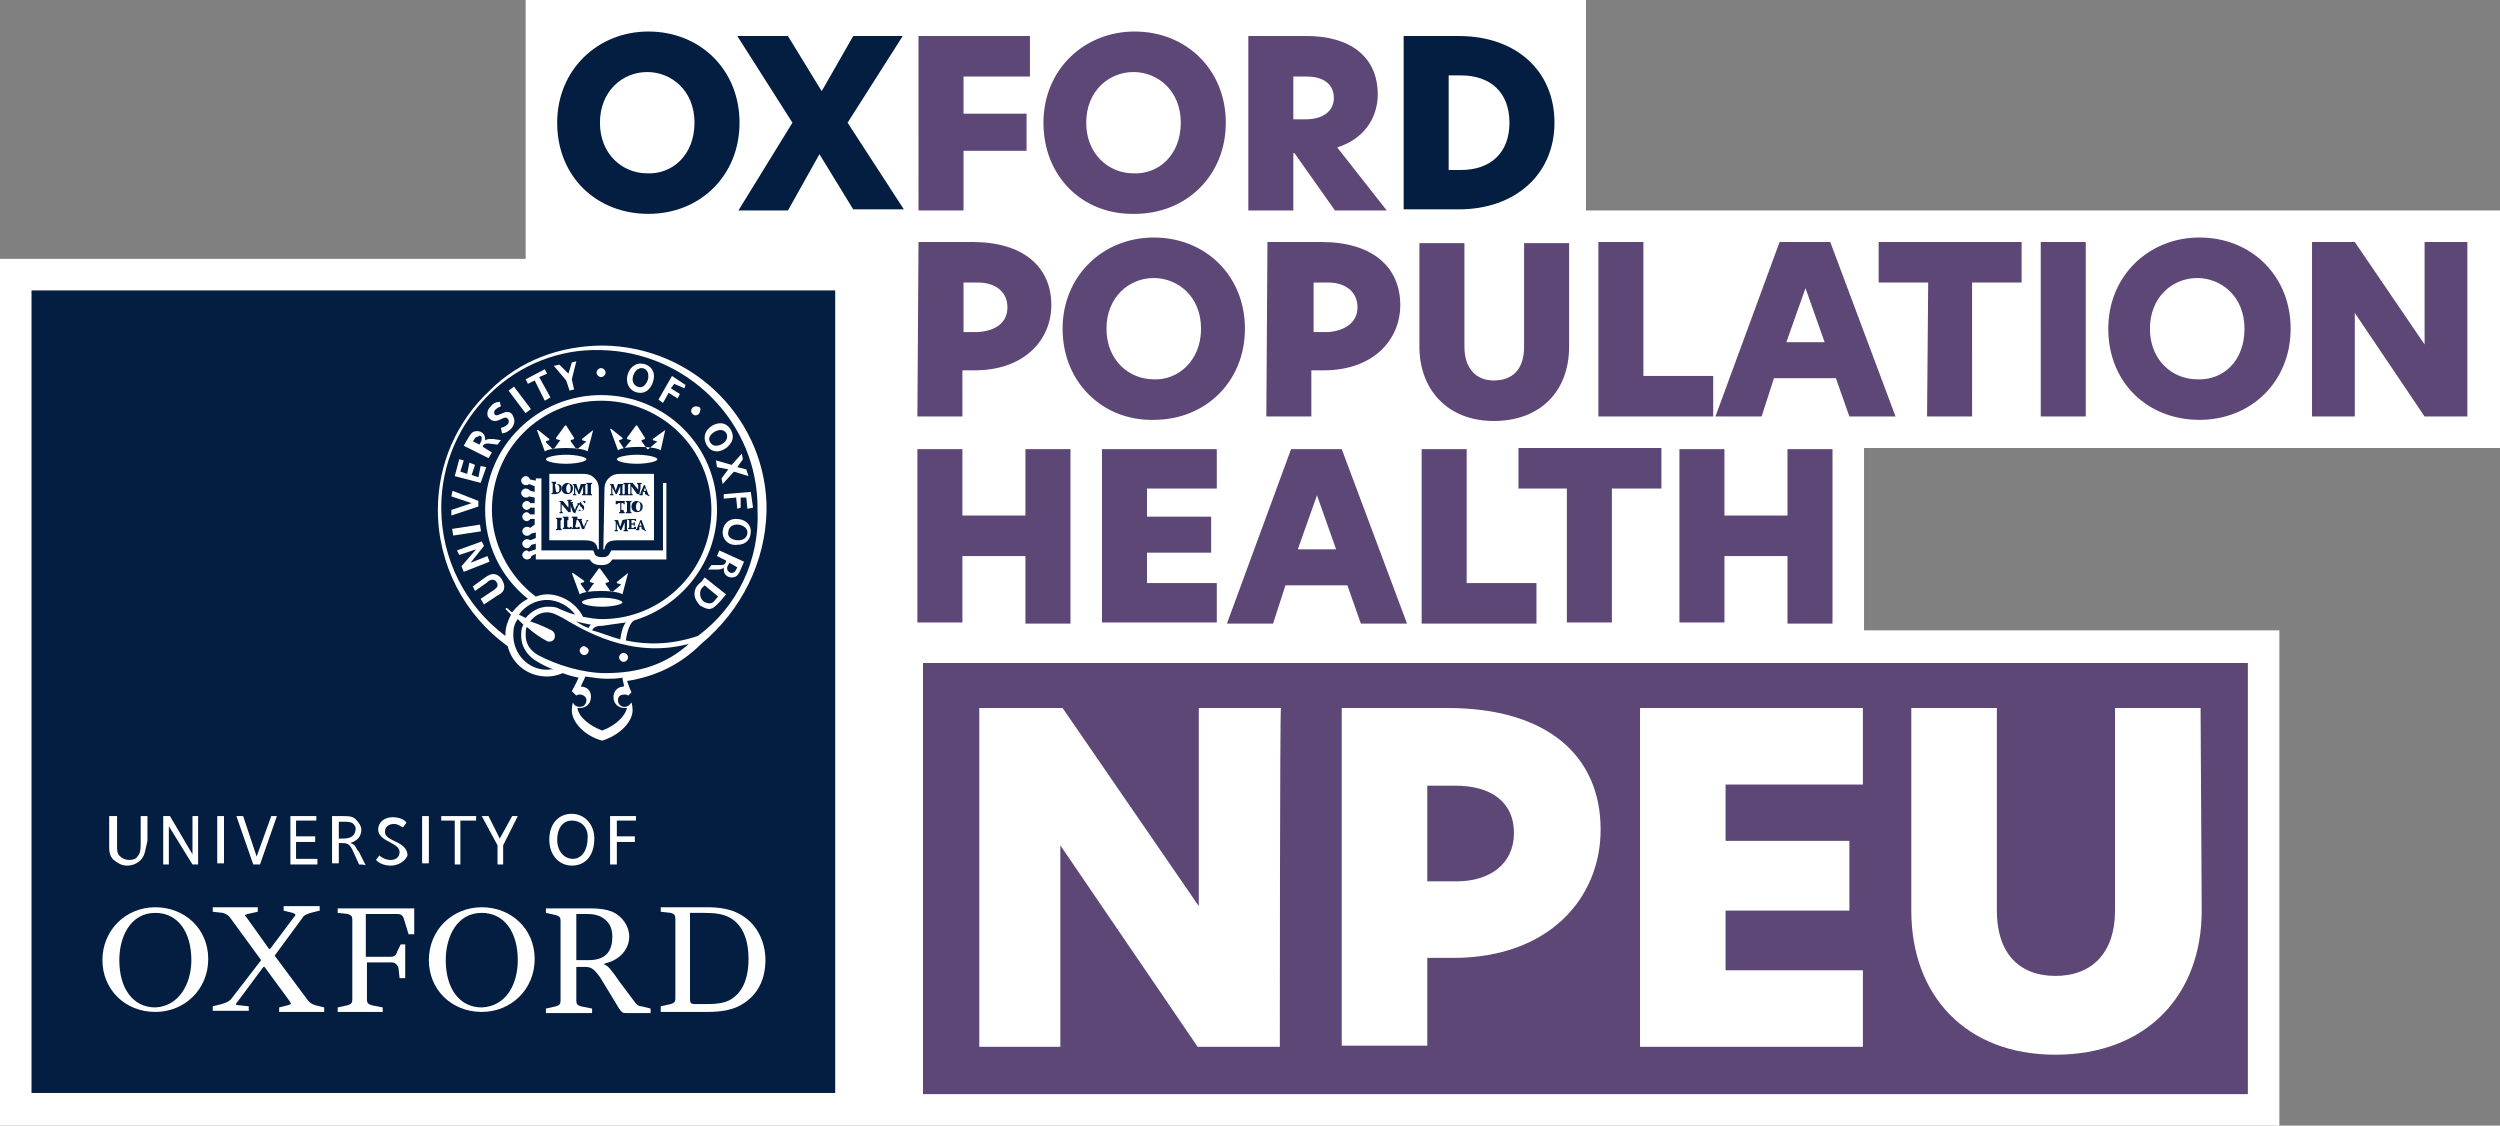 <svg role="img" focusable="false" aria-labelledby="npeu--title" viewBox="0 0 222.1 100" preserveAspectRatio="xMidYMid meet" width="222.1px" height="100px" xmlns="http://www.w3.org/2000/svg" xmlns:xlink="http://www.w3.org/1999/xlink"><rect x="0" y="0" width="222.1" height="100" fill="#808080" stroke="none"/><title id="npeu--title">Oxford Population Health: NPEU</title><path d="M202.5 56v44H0V23h46.7V0h94.2v18.7h81.2v21.1h-56.5V56z" fill="#FFF"  /><g fill="#041E42" ><path d="M49.5 10.9c0-4.7 3.6-8.1 8.1-8.1 4.6 0 8.1 3.4 8.1 8.1S62.2 19 57.6 19s-8.1-3.3-8.1-8.1zm12.2 0c0-2.9-2.1-4.5-4.2-4.5-2.2 0-4.2 1.7-4.2 4.5s2 4.5 4.2 4.5c2.2.1 4.2-1.6 4.2-4.5z" /><path d="m70.4 10.9-4.9-7.7H70l3 4.9 2.8-4.9h4.4l-4.9 7.7 5 7.7h-4.5l-3-4.9-2.8 5h-4.4l4.8-7.8zM138.1 10.9c0 4.6-3.5 7.7-8.5 7.7h-4.9V3.2h4.9c5.1 0 8.5 3.1 8.5 7.7zm-9.4 4.2h1.1c2.6 0 4.3-1.5 4.3-4.2s-1.7-4.2-4.3-4.2h-1.1v8.4z" />
    
    
  </g><path d="M81.6 3.2h9.9v3.6h-5.9v3.3h5.6v3.3h-5.6v5.3h-4V3.2zM92.7 10.9c0-4.7 3.6-8.1 8.1-8.1 4.6 0 8.1 3.4 8.1 8.1s-3.5 8.1-8.1 8.1c-4.6.1-8.1-3.3-8.1-8.1zm12.2 0c0-2.9-2.1-4.5-4.2-4.5-2.2 0-4.2 1.7-4.2 4.5s2 4.5 4.2 4.5c2.2.1 4.2-1.6 4.2-4.5zM123.2 18.7h-4.6l-3.6-5.1h-.1v5.1h-4V3.2h5.2c3.8 0 6.3 1.8 6.3 5.2 0 1.6-.8 3.8-3.6 4.7l4.4 5.6zm-7.2-8.1c1.5 0 2.5-.7 2.5-1.9s-.9-1.9-2.4-1.9h-1.2v3.8h1.1z" fill="#5D4777"  /><g fill="#5D4777" ><path d="M81.6 21.5h4.8c4.5 0 7 2.2 7 5.6 0 3.1-2.4 5.8-6.8 5.8h-1.1V37h-4l.1-15.5zm7.9 5.8c0-1.4-1.1-2.2-2.6-2.2h-1.3v4.4h1.3c1.5-.1 2.6-.8 2.6-2.2zM94.4 29.2c0-4.7 3.6-8.1 8.1-8.1 4.6 0 8.1 3.4 8.1 8.1s-3.5 8.1-8.1 8.1c-4.5.1-8.1-3.3-8.1-8.1zm12.3 0c0-2.9-2.1-4.5-4.2-4.5-2.2 0-4.2 1.7-4.2 4.5s2 4.5 4.2 4.5c2.1.1 4.2-1.6 4.2-4.5zM112.6 21.5h4.8c4.5 0 7 2.2 7 5.6 0 3.1-2.4 5.8-6.8 5.8h-1.1V37h-4l.1-15.5zm8 5.8c0-1.4-1.1-2.2-2.6-2.2h-1.3v4.4h1.3c1.4-.1 2.6-.8 2.6-2.2zM126.1 30.8v-9.2h4v9.2c0 1.9 1 3 2.6 3 1.7 0 2.7-1 2.7-3v-9.2h4v9.2c0 3.9-2.5 6.6-6.7 6.6-4.1 0-6.6-2.8-6.6-6.6zM142 21.5h4v11.9h6.2V37H142V21.5zM164.3 37l-1.2-3.4h-5.5l-1.1 3.4h-4.1l5.7-15.5h4.5l5.8 15.5h-4.1zm-5.6-6.6h3.4l-1.7-4.8-1.7 4.8zM171.3 25.1h-4.4v-3.6h12.7v3.6h-4.4V37h-4l.1-11.9zM181.3 21.5h4V37h-4V21.5zM187.3 29.2c0-4.7 3.6-8.1 8.1-8.1 4.6 0 8.1 3.4 8.1 8.1s-3.5 8.1-8.1 8.1-8.1-3.3-8.1-8.1zm12.1 0c0-2.9-2.1-4.5-4.2-4.5-2.2 0-4.2 1.7-4.2 4.5s2 4.5 4.2 4.5c2.3.1 4.2-1.6 4.2-4.5zM219.2 37h-3.8l-6.2-9.2V37h-3.8V21.5h3.8l6.2 9.1v-9.1h3.8V37z" />
    
  </g><g fill="#5D4777" ><path d="M91.1 49.4h-5.6v5.9h-4V39.9h4v5.9h5.6v-5.9h4v15.5h-4v-6zM97.9 39.9h10.2v3.5h-6.2v2.5h5.7v3.2h-5.7v2.7h6.2v3.5H97.9V39.9zM120.9 55.4l-1.2-3.4h-5.5l-1.1 3.4H109l5.7-15.5h4.5l5.8 15.5h-4.1zm-5.6-6.6h3.4L117 44l-1.7 4.8zM126.3 39.9h4v11.9h6.2v3.6h-10.2V39.9zM139.2 43.4h-4.3v-3.6h12.7v3.6h-4.4v11.9h-4V43.4zM158.8 49.4h-5.6v5.9h-4V39.9h4v5.9h5.6v-5.9h4v15.5h-4v-6z" />
    
  </g><g><path d="M2.8 25.8h71.4v71.3H2.8z" fill="#041E42"  /><defs><path id="a" d="M2.8 25.8h71.4v71.3H2.8z" />
      
    </defs><clipPath id="b"><use xlink:href="#a" overflow="visible" ></use>
      
    </clipPath><path d="M12.5 76.4c-.3.3-.7.5-1.2.5s-.8-.2-1.2-.5c-.4-.4-.4-.8-.4-1.3v-2.6h.7v2.7c0 .3 0 .7.3.9.2.2.5.3.8.3s.6-.1.7-.3c.3-.3.3-.7.3-1.3v-2.3h.6v2.2c-.2.8-.2 1.3-.6 1.7" clip-path="url(#b)"  fill="#FFF"  /><defs><path id="c" d="M2.8 25.8h71.4v71.3H2.8z" />
      
    </defs><clipPath id="d"><use xlink:href="#c" overflow="visible" ></use>
      
    </clipPath><path d="M17.1 76.8 15 73.4v3.4h-.5v-4.3h.6l2 3.4v-3.4h.5v4.3z" clip-path="url(#d)"  fill="#FFF"  /><defs><path id="e" d="M2.8 25.8h71.4v71.3H2.8z" />
      
    </defs><clipPath id="f"><use xlink:href="#e" overflow="visible" ></use>
      
    </clipPath><path d="M19.3 72.5h.6v4.2h-.6z" clip-path="url(#f)"  fill="#FFF"  /><defs><path id="g" d="M2.8 25.8h71.4v71.3H2.8z" />
      
    </defs><clipPath id="h"><use xlink:href="#g" overflow="visible" ></use>
      
    </clipPath><path d="M23.1 76.8h-.6L21 72.5h.6l1.2 3.6 1.3-3.6h.5z" clip-path="url(#h)"  fill="#FFF"  /><defs><path id="i" d="M2.8 25.8h71.4v71.3H2.8z" />
      
    </defs><clipPath id="j"><use xlink:href="#i" overflow="visible" ></use>
      
    </clipPath><path d="M25.8 76.8v-4.3h2.3v.4h-1.8v1.4H28v.5h-1.7v1.5h1.9v.5z" clip-path="url(#j)"  fill="#FFF"  /><defs><path id="k" d="M2.8 25.8h71.4v71.3H2.8z" />
      
    </defs><clipPath id="l"><use xlink:href="#k" overflow="visible" ></use>
      
    </clipPath><path d="m31.9 76.8-.5-1.1c-.3-.7-.5-.8-1-.8h-.3v1.8h-.6v-4.2h.9c.6 0 1 0 1.3.4.2.2.4.5.4.8 0 .3-.1.6-.3.8-.2.2-.4.3-.7.4.1 0 .3.1.4.2.1.1.2.4.4.6l.6 1.2c0-.1-.6-.1-.6-.1zm-.5-3.6c-.2-.2-.6-.2-.8-.2h-.5v1.5h.2c.4 0 .8 0 1.1-.3.1-.1.2-.4.2-.6 0-.1-.1-.3-.2-.4" clip-path="url(#l)"  fill="#FFF"  /><defs><path id="m" d="M2.8 25.8h71.4v71.3H2.8z" />
      
    </defs><clipPath id="n"><use xlink:href="#m" overflow="visible" ></use>
      
    </clipPath><path d="M34.7 76.9c-.8 0-1.2-.4-1.3-.5l.3-.4c.1.1.5.4 1 .4s.8-.3.8-.7c0-.5-.6-.7-.9-.9-.6-.3-1-.6-1-1.1 0-.7.6-1.1 1.3-1.1.8 0 1.2.4 1.2.5l-.3.4c-.1 0-.4-.3-.8-.3s-.8.2-.8.7c0 .4.4.6.8.8.4.2 1.2.5 1.2 1.3-.1.3-.6.9-1.5.9" clip-path="url(#n)"  fill="#FFF"  /><defs><path id="o" d="M2.8 25.8h71.4v71.3H2.8z" />
      
    </defs><clipPath id="p"><use xlink:href="#o" overflow="visible" ></use>
      
    </clipPath><path d="M37.5 72.5h.6v4.2h-.6z" clip-path="url(#p)"  fill="#FFF"  /><defs><path id="q" d="M2.8 25.8h71.4v71.3H2.8z" />
      
    </defs><clipPath id="r"><use xlink:href="#q" overflow="visible" ></use>
      
    </clipPath><path d="M40.9 72.9v3.9h-.5v-3.9h-1.2v-.4h3.1v.4z" clip-path="url(#r)"  fill="#FFF"  /><defs><path id="s" d="M2.8 25.8h71.4v71.3H2.8z" />
      
    </defs><clipPath id="t"><use xlink:href="#s" overflow="visible" ></use>
      
    </clipPath><path d="M44.7 75.1v1.7h-.5v-1.7l-1.4-2.6h.6l1 2 1.1-2h.5z" clip-path="url(#t)"  fill="#FFF"  /><defs><path id="u" d="M2.8 25.8h71.4v71.3H2.8z" />
      
    </defs><clipPath id="v"><use xlink:href="#u" overflow="visible" ></use>
      
    </clipPath><path d="M50.8 76.9c-1.1 0-2-.9-2-2.3s.8-2.3 2-2.3c1.1 0 2 .9 2 2.2 0 1.4-.7 2.4-2 2.4m0-4c-.8 0-1.3.7-1.3 1.7s.6 1.7 1.4 1.7c.8 0 1.3-.8 1.3-1.8.1-.9-.5-1.6-1.4-1.6" clip-path="url(#v)"  fill="#FFF"  /><defs><path id="w" d="M2.8 25.8h71.4v71.3H2.8z" />
      
    </defs><clipPath id="x"><use xlink:href="#w" overflow="visible" ></use>
      
    </clipPath><path d="M54.8 72.9v1.4h1.6v.5h-1.6v2h-.6v-4.3h2.3v.4z" clip-path="url(#x)"  fill="#FFF"  /><defs><path id="y" d="M2.8 25.8h71.4v71.3H2.8z" />
      
    </defs><clipPath id="z"><use xlink:href="#y" overflow="visible" ></use>
      
    </clipPath><path d="M18.5 85.2c0 2.7-2.1 4.7-4.7 4.7-2.7 0-4.7-2-4.7-4.6 0-2.7 2.1-4.7 4.7-4.7s4.7 1.9 4.7 4.6m-1.5.1c0-2.5-1.2-4.2-3.2-4.2-2.2 0-3.2 2.1-3.2 4.2 0 2.5 1.2 4.2 3.2 4.2 2.1-.1 3.2-2.1 3.2-4.2" clip-path="url(#z)"  fill="#FFF"  /><defs><path id="A" d="M2.8 25.8h71.4v71.3H2.8z" />
      
    </defs><clipPath id="B"><use xlink:href="#A" overflow="visible" ></use>
      
    </clipPath><path d="M47.5 85.2c0 2.7-2.1 4.7-4.7 4.7-2.7 0-4.7-2-4.7-4.6 0-2.7 2.1-4.7 4.7-4.7s4.7 1.9 4.7 4.6m-1.5.1c0-2.5-1.2-4.2-3.2-4.2-2.2 0-3.2 2.1-3.2 4.2 0 2.5 1.2 4.2 3.2 4.2 2.2-.1 3.2-2.1 3.2-4.2" clip-path="url(#B)"  fill="#FFF"  /><defs><path id="C" d="M2.8 25.8h71.4v71.3H2.8z" />
      
    </defs><clipPath id="D"><use xlink:href="#C" overflow="visible" ></use>
      
    </clipPath><path d="M51.2 85.3h1.1c1.7 0 2.1-1 2.1-2.1 0-.8-.3-1.4-1.1-1.8-.5-.2-.8-.2-1.4-.2h-.7v4.1zm2.1 1.5c-.6-.8-.8-.9-1.4-.9h-.7v3c0 .3.1.4.4.5l1 .2v.4h-4.1v-.4l.9-.2c.3-.1.4-.2.4-.5v-7.1c0-.3-.1-.4-.4-.5l-.9-.2v-.4h4c.8 0 1.4.1 1.9.3.9.4 1.5 1.3 1.5 2.2 0 1.1-.8 2.1-2.2 2.4v.1c.3.1.5.3 1.4 1.6l1.2 1.6c.2.3.4.5.7.5l.8.2v.4h-2.2c-.3 0-.4-.1-.6-.4l-1.7-2.8z" clip-path="url(#D)"  fill="#FFF"  /><defs><path id="E" d="M2.8 25.8h71.4v71.3H2.8z" />
      
    </defs><clipPath id="F"><use xlink:href="#E" overflow="visible" ></use>
      
    </clipPath><path d="M35.6 83.9h.4v3h-.5l-.1-.9c-.1-.3-.3-.5-.6-.5h-2.2v3.3c0 .3.1.4.4.5l1 .2v.4h-4v-.4l.9-.2c.3-.1.4-.2.4-.5v-7.1c0-.3-.1-.4-.4-.5l-.9-.1v-.4h6.8V83h-.5l-.4-1.3c-.1-.4-.3-.5-.6-.5h-2.8V85h2.2c.3 0 .5-.1.6-.5l.3-.6z" clip-path="url(#F)"  fill="#FFF"  /><defs><path id="G" d="M2.8 25.8h71.4v71.3H2.8z" />
      
    </defs><clipPath id="H"><use xlink:href="#G" overflow="visible" ></use>
      
    </clipPath><path d="M58.7 89.8v-.4l.9-.2c.3-.1.4-.2.4-.5v-7.1c0-.3-.1-.4-.4-.5l-.9-.1v-.4h4.2c1.1 0 2 .2 2.6.5 1.7.8 2.5 2.5 2.5 4.2 0 1.6-.6 3.1-2.2 4-.7.4-1.7.6-2.9.6h-4.2zm2.6-8.6v7.6c0 .3.1.4.4.4h1.1c1 0 1.8-.1 2.4-.6.9-.7 1.3-1.9 1.3-3.4s-.4-3-1.7-3.7c-.6-.3-1.2-.4-2.3-.4h-1.2z" clip-path="url(#H)"  fill="#FFF"  /><defs><path id="I" d="M2.8 25.8h71.4v71.3H2.8z" />
      
    </defs><clipPath id="J"><use xlink:href="#I" overflow="visible" ></use>
      
    </clipPath><path d="M22.1 89.4v.4h-3.2v-.4l.8-.2c.3-.1.6-.2.8-.4l2.7-3.5-2.7-3.7c-.2-.3-.4-.4-.7-.5l-.9-.1v-.4h4v.4l-.9.2c-.3.1-.3.1-.1.3l2 2.8h.1l2.1-2.8c.2-.2.2-.3-.1-.4l-.8-.2v-.4h3.2v.4l-.8.2c-.3.1-.6.2-.7.4l-2.5 3.4 2.9 3.9c.2.3.4.4.7.5l.8.2v.4h-4v-.4l.8-.2c.3-.1.3-.1.1-.4l-2.2-3h-.1L21.1 89c-.2.2-.2.3.1.3l.9.1z" clip-path="url(#J)"  fill="#FFF"  /><defs><path id="K" d="M2.8 25.8h71.4v71.3H2.8z" />
      
    </defs><clipPath id="L"><use xlink:href="#K" overflow="visible" ></use>
      
    </clipPath><path d="M53.2 43.5c0-.6-.2-.9-.6-1.2-.3-.2-.6-.2-.9-.2h-2.9V48h3.1c.8 0 1.1.2 1.2.8h.1v-5.3z" clip-path="url(#L)"  fill="#FFF"  /><defs><path id="M" d="M2.8 25.8h71.4v71.3H2.8z" />
      
    </defs><clipPath id="N"><use xlink:href="#M" overflow="visible" ></use>
      
    </clipPath><path d="M53.7 43.5c0-.6.2-.9.6-1.2.3-.2.6-.2.9-.2h2.9V48h-3.2c-.8 0-1.1.2-1.2.8h-.1l.1-5.3z" clip-path="url(#N)"  fill="#FFF"  /><defs><path id="O" d="M2.8 25.8h71.4v71.3H2.8z" />
      
    </defs><clipPath id="P"><use xlink:href="#O" overflow="visible" ></use>
      
    </clipPath><path d="M58.9 42.5v6.4h-4.6l-.1.2c-.1.2-.2.4-.7.4s-.7-.2-.7-.4l-.1-.2h-4.6v-6.4h-.5v.2l-.5-.1c-.1-.2-.2-.3-.4-.3s-.4.2-.4.4.2.4.4.4c.1 0 .2 0 .3-.1l.5.2v.5l-.4-.1c-.1-.1-.2-.2-.4-.2s-.4.2-.4.4.2.4.4.4c.1 0 .2 0 .3-.1l.5.1v.5h-.4c0-.1-.2-.2-.3-.2-.2 0-.4.2-.4.4s.2.4.4.4c.1 0 .3-.1.3-.2h.4v.6h-.4c-.1-.1-.2-.2-.3-.2-.2 0-.4.2-.4.4s.2.4.4.4c.1 0 .3-.1.3-.2h.4v.5l-.4.3c-.1-.1-.2-.1-.3-.1-.2 0-.4.2-.4.4s.2.4.4.4.3-.1.4-.2l.4-.1v.5l-.5.2c-.1-.1-.2-.1-.3-.1-.2 0-.4.2-.4.4s.2.4.4.4.3-.1.4-.3l.4-.1v.5l-.6.2c-.1 0-.1-.1-.2-.1-.2 0-.4.2-.4.4s.2.4.4.4.4-.1.4-.3l.4-.2v.5h4.8c.2.4.6.5 1 .5.6 0 .8-.2 1-.5h4.8v-6.8h-.3z" clip-path="url(#P)"  fill="#FFF"  /><defs><path id="Q" d="M2.8 25.8h71.4v71.3H2.8z" />
      
    </defs><clipPath id="R"><use xlink:href="#Q" overflow="visible" ></use>
      
    </clipPath><path d="M50.3 40.4c-.9 0-1.8.2-1.8.4s.8.4 1.8.4c.9 0 1.8-.2 1.8-.4s-.9-.4-1.8-.4" clip-path="url(#R)"  fill="#FFF"  /><defs><path id="S" d="M2.8 25.8h71.4v71.3H2.8z" />
      
    </defs><clipPath id="T"><use xlink:href="#S" overflow="visible" ></use>
      
    </clipPath><path d="m52.7 38.2-1 .8v.1l.3.1c.1 0 .1.1 0 .1l-.7.6h-.1l-.5-.7v-.1l.3-.1v-.1l-.7-1.1h-.1l-.8 1.1v.1l.3.1c.1 0 .1.1 0 .1l-.5.7h-.1l-.6-.6v-.1l.3-.1V39l-1-.8h-.1l.7 1.9c.3-.2 1-.3 1.9-.3.8 0 1.6.1 1.9.3l.5-1.9z" clip-path="url(#T)"  fill="#FFF"  /><defs><path id="U" d="M2.8 25.8h71.4v71.3H2.8z" />
      
    </defs><clipPath id="V"><use xlink:href="#U" overflow="visible" ></use>
      
    </clipPath><path d="M53.5 53.1c-.9 0-1.8.2-1.8.4s.8.4 1.8.4c.9 0 1.8-.2 1.8-.4-.1-.2-.9-.4-1.8-.4" clip-path="url(#V)"  fill="#FFF"  /><defs><path id="W" d="M2.8 25.8h71.4v71.3H2.8z" />
      
    </defs><clipPath id="X"><use xlink:href="#W" overflow="visible" ></use>
      
    </clipPath><path d="m55.8 50.9-1 .8v.1l.3.1c.1 0 .1.1 0 .1l-.7.6h-.1l-.5-.7v-.1l.3-.1v-.1l-.8-1.1h-.1l-.8 1.1v.1l.3.1c.1 0 .1.1 0 .1l-.5.7h-.1l-.5-.7v-.1l.3-.1v-.1l-1-.7h-.1l.7 1.9c.3-.2 1-.3 1.9-.3.8 0 1.6.1 1.9.3l.5-1.9z" clip-path="url(#X)"  fill="#FFF"  /><defs><path id="Y" d="M2.8 25.8h71.4v71.3H2.8z" />
      
    </defs><clipPath id="Z"><use xlink:href="#Y" overflow="visible" ></use>
      
    </clipPath><path d="M56.6 40.4c-.9 0-1.8.2-1.8.4s.8.4 1.8.4c.9 0 1.8-.2 1.8-.4s-.9-.4-1.8-.4" clip-path="url(#Z)"  fill="#FFF"  /><g><defs><path id="aa" d="M2.8 25.8h71.4v71.3H2.8z" />
        
      </defs><clipPath id="ab"><use xlink:href="#aa" overflow="visible" ></use>
        
      </clipPath><path d="M59.1 38.2 58 39v.1l.3.1c.1 0 .1.1 0 .1l-.7.6h-.1l-.5-.7v-.1l.3-.1v-.1l-.7-1.1h-.1l-.8 1.1v.1l.3.1c.1 0 .1.1 0 .1l-.5.6h-.1l-.4-.6v-.1l.3-.1v-.1l-1-.8h-.1l.7 1.9c.3-.2 1-.3 1.9-.3.8 0 1.6.1 1.9.3l.4-1.8z" clip-path="url(#ab)"  fill="#FFF"  />
      
      
      
    </g><g><defs><path id="ac" d="M2.8 25.8h71.4v71.3H2.8z" />
        
      </defs><clipPath id="ad"><use xlink:href="#ac" overflow="visible" ></use>
        
      </clipPath><path d="M53.8 33.1c0 .2-.2.4-.4.4s-.4-.2-.4-.4.2-.4.4-.4.4.2.4.4" clip-path="url(#ad)"  fill="#FFF"  />
      
      
      
    </g><g><defs><path id="ae" d="M2.8 25.8h71.4v71.3H2.8z" />
        
      </defs><clipPath id="af"><use xlink:href="#ae" overflow="visible" ></use>
        
      </clipPath><path d="M62.2 36.5c0 .2-.2.4-.4.4s-.4-.2-.4-.4.2-.4.4-.4c.3 0 .5.1.4.4" clip-path="url(#af)"  fill="#FFF"  />
      
      
      
    </g><g><defs><path id="ag" d="M2.8 25.8h71.4v71.3H2.8z" />
        
      </defs><clipPath id="ah"><use xlink:href="#ag" overflow="visible" ></use>
        
      </clipPath><path d="M49.4 43c.2 0 .3 0 .4.1s.1.2.1.3c0 .3-.3.5-.6.5H49v-.1c.1 0 .1 0 .1-.2v-.5c0-.2 0-.2-.1-.2v-.1h.4v.2zm0 .7c0 .1 0 .1 0 0 .2.1.3 0 .3-.3s-.2-.4-.3-.4h-.1v.1l.1.6z" clip-path="url(#ah)"  fill="#041E42"  />
      
      
      
    </g><g><defs><path id="ai" d="M2.8 25.8h71.4v71.3H2.8z" />
        
      </defs><clipPath id="aj"><use xlink:href="#ai" overflow="visible" ></use>
        
      </clipPath><path d="M50.9 43.4c0 .3-.2.5-.5.5s-.5-.2-.5-.5c0-.2.2-.5.5-.5.4.1.5.2.5.5m-.6 0c0 .3.1.4.2.4s.2-.1.2-.4c0-.3-.1-.4-.2-.4s-.2.2-.2.4" clip-path="url(#aj)"  fill="#041E42"  />
      
      
      
    </g><g><defs><path id="ak" d="M2.8 25.8h71.4v71.3H2.8z" />
        
      </defs><clipPath id="al"><use xlink:href="#ak" overflow="visible" ></use>
        
      </clipPath><path d="M52.1 43c-.1.1-.1.1-.1.2v.5c0 .2 0 .2.1.2v.1h-.4v-.1c.1 0 .1 0 .1-.2v-.5l-.3.7h-.1l-.3-.6v.5c0 .1 0 .1.1.1v.1h-.3v-.1c.1 0 .1 0 .1-.1v-.5c0-.2 0-.2-.1-.2V43h.3l.2.6.2-.6h.5z" clip-path="url(#al)"  fill="#041E42"  />
      
      
      
    </g><g><defs><path id="am" d="M2.8 25.8h71.4v71.3H2.8z" />
        
      </defs><clipPath id="an"><use xlink:href="#am" overflow="visible" ></use>
        
      </clipPath><path d="M52.5 43.7c0 .2 0 .2.1.2v.1h-.5v-.1c.1 0 .1 0 .1-.2v-.5c0-.2 0-.2-.1-.2v-.1h.5v.1c-.1 0-.1 0-.1.2v.5z" clip-path="url(#an)"  fill="#041E42"  />
      
      
      
    </g><g><defs><path id="ao" d="M2.8 25.8h71.4v71.3H2.8z" />
        
      </defs><clipPath id="ap"><use xlink:href="#ao" overflow="visible" ></use>
        
      </clipPath><path d="m50.5 45.5-.6-.7v.6s0 .1.1.1v.1h-.3v-.1c.1 0 .1 0 .1-.1v-.8h-.1v-.1h.3l.5.6v-.5s0-.1-.1-.1v-.1h.4v.1c-.1 0-.1 0-.1.1V45.5h-.2z" clip-path="url(#ap)"  fill="#041E42"  />
      
      
      
    </g><g><defs><path id="aq" d="M2.8 25.8h71.4v71.3H2.8z" />
        
      </defs><clipPath id="ar"><use xlink:href="#aq" overflow="visible" ></use>
        
      </clipPath><path d="M50.9 45.5c-.1-.3-.2-.6-.3-.7 0-.1-.1-.1-.1-.1v-.1h.4v.1c-.1 0-.1 0 0 .1 0 .1.1.4.2.5 0-.1.1-.4.2-.4v-.2h.3v.1c-.1 0-.1 0-.2.1 0 0-.2.4-.3.7l-.2-.1z" clip-path="url(#ar)"  fill="#041E42"  />
      
      
      
    </g><g><defs><path id="as" d="M2.8 25.8h71.4v71.3H2.8z" />
        
      </defs><clipPath id="at"><use xlink:href="#as" overflow="visible" ></use>
        
      </clipPath><path d="M51.5 45.2c0 .1.1.2.2.2s.1 0 .1-.1-.1-.1-.1-.2c-.1-.1-.2-.1-.2-.3 0-.2.1-.3.3-.3h.2v.2h-.1c0-.1-.1-.2-.2-.2s-.1.1-.1.1c0 .1.1.1.1.2.1.1.2.1.2.3 0 .2-.1.3-.4.3H51.2c.3 0 .3-.1.3-.2z" clip-path="url(#at)"  fill="#041E42"  />
      
      
      
    </g><g><defs><path id="au" d="M2.8 25.8h71.4v71.3H2.8z" />
        
      </defs><clipPath id="av"><use xlink:href="#au" overflow="visible" ></use>
        
      </clipPath><path d="M49.8 46.8c0 .1 0 .2.1.2v.1h-.5V47c.1 0 .1 0 .1-.2v-.5c0-.2 0-.2-.1-.2V46h.5v.2c-.1 0-.1 0-.1.2v.4z" clip-path="url(#av)"  fill="#041E42"  />
      
      
      
    </g><g><defs><path id="aw" d="M2.8 25.8h71.4v71.3H2.8z" />
        
      </defs><clipPath id="ax"><use xlink:href="#aw" overflow="visible" ></use>
        
      </clipPath><path d="M50.4 46.8c0 .1 0 .1 0 0l.2.1s0-.1.1-.1h.1c0 .1 0 .2-.1.2H50v-.1c.1 0 .1 0 .1-.2v-.5c0-.2 0-.2-.1-.2v-.1h.5v.3c-.1 0-.1 0-.1.2v.4z" clip-path="url(#ax)"  fill="#041E42"  />
      
      
      
    </g><g><defs><path id="ay" d="M2.8 25.8h71.4v71.3H2.8z" />
        
      </defs><clipPath id="az"><use xlink:href="#ay" overflow="visible" ></use>
        
      </clipPath><path d="M51.1 46.8c0 .1 0 .1 0 0l.2.1s0-.1.1-.1h.1v.2h-.7v-.1c.1 0 .1 0 .1-.2v-.5c0-.2 0-.2-.1-.2v-.1h.5v.3c-.1 0-.1 0-.1.2l-.1.4z" clip-path="url(#az)"  fill="#041E42"  />
      
      
      
    </g><g><defs><path id="aA" d="M2.8 25.8h71.4v71.3H2.8z" />
        
      </defs><clipPath id="aB"><use xlink:href="#aA" overflow="visible" ></use>
        
      </clipPath><path d="M51.7 47c-.1-.3-.2-.6-.3-.7 0-.1-.1-.1-.1-.1v-.1h.4v.1c-.1 0-.1 0 0 .1 0 .1.1.4.2.5 0-.1.1-.4.2-.4v-.2h.3c-.1 0-.1 0-.2.1 0 0-.2.4-.3.7h-.2z" clip-path="url(#aB)"  fill="#041E42"  />
      
      
      
    </g><g><defs><path id="aC" d="M2.8 25.8h71.4v71.3H2.8z" />
        
      </defs><clipPath id="aD"><use xlink:href="#aC" overflow="visible" ></use>
        
      </clipPath><path d="M55.4 43c-.1.1-.1.1-.1.2v.5c0 .2 0 .2.1.2v.1H55v-.1c.1 0 .1 0 .1-.2v-.5l-.3.7h-.1l-.3-.6v.5c0 .1 0 .1.1.1v.1h-.3v-.1c.1 0 .1 0 .1-.1v-.5c0-.2 0-.2-.1-.2V43h.3l.2.6.2-.6h.5z" clip-path="url(#aD)"  fill="#041E42"  />
      
      
      
    </g><g><defs><path id="aE" d="M2.8 25.8h71.4v71.3H2.8z" />
        
      </defs><clipPath id="aF"><use xlink:href="#aE" overflow="visible" ></use>
        
      </clipPath><path d="M55.8 43.7c0 .2 0 .2.1.2v.1h-.5v-.1c.1 0 .1 0 .1-.2v-.5c0-.2 0-.2-.1-.2v-.1h.5v.1c-.1 0-.1 0-.1.2v.5z" clip-path="url(#aF)"  fill="#041E42"  />
      
      
      
    </g><g><defs><path id="aG" d="M2.8 25.8h71.4v71.3H2.8z" />
        
      </defs><clipPath id="aH"><use xlink:href="#aG" overflow="visible" ></use>
        
      </clipPath><path d="M56.8 43.9h-.2l-.5-.7v.6s0 .1.1.1v.1h-.3v-.1c.1 0 .1 0 .1-.1V43h-.1v-.1h.3l.5.6v-.4s0-.1-.1-.1v-.1h.4v.1c-.1 0-.1 0-.1.1v.3l-.1.5z" clip-path="url(#aH)"  fill="#041E42"  />
      
      
      
    </g><g><defs><path id="aI" d="M2.8 25.8h71.4v71.3H2.8z" />
        
      </defs><clipPath id="aJ"><use xlink:href="#aI" overflow="visible" ></use>
        
      </clipPath><path d="M57.3 43.9c.1-.1.1-.1 0 0v-.2h-.2V44h-.3v-.1c.1 0 .1 0 .1-.1l.3-.7h.1l.1.3c.1.2.1.3.2.5 0 .1.1.1.1.1v.1l-.4-.2zm-.1-.3h.2l-.1-.3-.1.3z" clip-path="url(#aJ)"  fill="#041E42"  />
      
      
      
    </g><g><defs><path id="aK" d="M2.8 25.8h71.4v71.3H2.8z" />
        
      </defs><clipPath id="aL"><use xlink:href="#aK" overflow="visible" ></use>
        
      </clipPath><path d="M55.4 45.3c0 .1 0 .2.1.2v.1H55v-.1c.1 0 .1 0 .1-.2v-.6h-.2s0 .1-.1.1h-.1v-.3H55.5v.3h-.1c0-.1 0-.1-.1-.1h-.1v.6h.2z" clip-path="url(#aL)"  fill="#041E42"  />
      
      
      
    </g><g><defs><path id="aM" d="M2.8 25.8h71.4v71.3H2.8z" />
        
      </defs><clipPath id="aN"><use xlink:href="#aM" overflow="visible" ></use>
        
      </clipPath><path d="M56 45.3c0 .1 0 .2.1.2v.1h-.5v-.1c.1 0 .1 0 .1-.2v-.5c0-.2 0-.2-.1-.2v-.1h.5v.1c-.1 0-.1 0-.1.2v.5z" clip-path="url(#aN)"  fill="#041E42"  />
      
      
      
    </g><g><defs><path id="aO" d="M2.8 25.8h71.4v71.3H2.8z" />
        
      </defs><clipPath id="aP"><use xlink:href="#aO" overflow="visible" ></use>
        
      </clipPath><path d="M57.1 45c0 .3-.2.5-.5.5s-.5-.2-.5-.5c0-.2.1-.5.5-.5.3.1.5.2.5.5m-.6 0c0 .3.1.4.2.4s.2-.1.2-.4c0-.3-.1-.4-.2-.4s-.2.2-.2.4" clip-path="url(#aP)"  fill="#041E42"  />
      
      
      
    </g><g><defs><path id="aQ" d="M2.8 25.8h71.4v71.3H2.8z" />
        
      </defs><clipPath id="aR"><use xlink:href="#aQ" overflow="visible" ></use>
        
      </clipPath><path d="M55.8 46.1c-.1.1-.1.1-.1.3v.5c0 .2 0 .2.1.2v.1h-.4v-.1c.1 0 .1 0 .1-.2v-.5l-.3.7h-.1l-.3-.6v.5c0 .1 0 .1.1.1v.1h-.3v-.1c.1 0 .1 0 .1-.1v-.5c0-.2 0-.2-.1-.2v-.1h.3l.2.6.2-.6.5-.1z" clip-path="url(#aR)"  fill="#041E42"  />
      
      
      
    </g><g><defs><path id="aS" d="M2.8 25.8h71.4v71.3H2.8z" />
        
      </defs><clipPath id="aT"><use xlink:href="#aS" overflow="visible" ></use>
        
      </clipPath><path d="M55.9 46.4c0-.2 0-.2-.1-.2v-.1h.7v.2h-.1c0-.1 0-.1-.1-.1h-.2v.3h.1c.1 0 .1 0 .1-.1h.1v.3h-.1c0-.1 0-.1-.1-.1h-.1V46.9h.2s0-.1.1-.1h.1v.2h-.7v-.1c.1 0 .1 0 .1-.2v-.3z" clip-path="url(#aT)"  fill="#041E42"  />
      
      
      
    </g><g><defs><path id="aU" d="M2.8 25.8h71.4v71.3H2.8z" />
        
      </defs><clipPath id="aV"><use xlink:href="#aU" overflow="visible" ></use>
        
      </clipPath><path d="M57 47c.1 0 .1 0 0 0v-.2h-.2V47.1h-.3V47c.1 0 .1 0 .1-.1l.3-.7h.1l.1.3c.1.2.1.3.2.5 0 .1.1.1.1.1v.1L57 47zm-.2-.3h.2l-.1-.3-.1.3z" clip-path="url(#aV)"  fill="#041E42"  />
      
      
      
    </g><g><defs><path id="aW" d="M2.8 25.8h71.4v71.3H2.8z" />
        
      </defs><clipPath id="aX"><use xlink:href="#aW" overflow="visible" ></use>
        
      </clipPath><path d="M52.3 57.8c0 .2-.2.4-.4.4s-.4-.2-.4-.4.2-.4.4-.4c.2.1.4.2.4.4" clip-path="url(#aX)"  fill="#FFF"  />
      
      
      
    </g><g><defs><path id="aY" d="M2.8 25.8h71.4v71.3H2.8z" />
        
      </defs><clipPath id="aZ"><use xlink:href="#aY" overflow="visible" ></use>
        
      </clipPath><path d="M55.8 58.4c0 .2-.2.4-.4.4s-.4-.2-.4-.4.2-.4.4-.4.4.2.4.4" clip-path="url(#aZ)"  fill="#FFF"  />
      
      
      
    </g><g><defs><path id="ba" d="M2.8 25.8h71.4v71.3H2.8z" />
        
      </defs><clipPath id="bb"><use xlink:href="#ba" overflow="visible" ></use>
        
      </clipPath>
      
      
    </g><g><defs><path id="bc" d="M2.8 25.8h71.4v71.3H2.8z" />
        
      </defs><clipPath id="bd"><use xlink:href="#bc" overflow="visible" ></use>
        
      </clipPath>
      
      
    </g><g><defs><path id="be" d="M2.8 25.8h71.4v71.3H2.8z" />
        
      </defs><clipPath id="bf"><use xlink:href="#be" overflow="visible" ></use>
        
      </clipPath>
      
      
    </g><g><defs><path id="bg" d="M2.8 25.8h71.4v71.3H2.8z" />
        
      </defs><clipPath id="bh"><use xlink:href="#bg" overflow="visible" ></use>
        
      </clipPath>
      
      
    </g><g><defs><path id="bi" d="M2.8 25.8h71.4v71.3H2.8z" />
        
      </defs><clipPath id="bj"><use xlink:href="#bi" overflow="visible" ></use>
        
      </clipPath>
      
      
    </g><g><defs><path id="bk" d="M2.8 25.8h71.4v71.3H2.8z" />
        
      </defs><clipPath id="bl"><use xlink:href="#bk" overflow="visible" ></use>
        
      </clipPath>
      
      
    </g><g><defs><path id="bm" d="M2.8 25.8h71.4v71.3H2.8z" />
        
      </defs><clipPath id="bn"><use xlink:href="#bm" overflow="visible" ></use>
        
      </clipPath><path d="M43.8 51c.1 0 .5 0 .8.5.1.2.2.4.2.6 0 .4-.2.6-.6.8l-1.2.8-.3-.5 1.2-.8c.1-.1.3-.2.3-.4 0-.1 0-.2-.1-.3-.1-.2-.3-.2-.4-.2s-.3.1-.5.3l-1 .7-.2-.4 1.1-.8c.3-.2.5-.3.7-.3" clip-path="url(#bn)"  fill="#FFF"  />
      
      
      
    </g><g><defs><path id="bo" d="M2.8 25.8h71.4v71.3H2.8z" />
        
      </defs><clipPath id="bp"><use xlink:href="#bo" overflow="visible" ></use>
        
      </clipPath><path d="m41.8 50 1.5-.6.2.5-2.3.9-.2-.5 1.3-1.5-1.5.5-.2-.4 2.2-.8.2.4z" clip-path="url(#bp)"  fill="#FFF"  />
      
      
      
    </g><g><path d="m40.17 46.984 2.472-.376.09.594-2.471.376z" fill="#FFF"  />
      
    </g><g><defs><path id="bq" d="M2.8 25.8h71.4v71.3H2.8z" />
        
      </defs><clipPath id="br"><use xlink:href="#bq" overflow="visible" ></use>
        
      </clipPath><path d="m42.5 45-2.4.8v-.5l1.8-.6-1.8-.6.1-.5 2.3.9z" clip-path="url(#br)"  fill="#FFF"  />
      
      
      
    </g><g><defs><path id="bs" d="M2.8 25.8h71.4v71.3H2.8z" />
        
      </defs><clipPath id="bt"><use xlink:href="#bs" overflow="visible" ></use>
        
      </clipPath><path d="m40.4 42.3.4-1.5.4.1-.3 1 .6.2.2-1 .5.2-.3.9.6.2.2-1 .5.1-.5 1.4z" clip-path="url(#bt)"  fill="#FFF"  />
      
      
      
    </g><g><defs><path id="bu" d="M2.8 25.8h71.4v71.3H2.8z" />
        
      </defs><clipPath id="bv"><use xlink:href="#bu" overflow="visible" ></use>
        
      </clipPath><path d="m44.2 39.5-.8-.1c-.4 0-.4.1-.5.2v.1l.8.5-.3.5-2.2-1.1.4-.7c.2-.3.3-.6.8-.6.3 0 .7.2.7.7 0 .1 0 .2-.1.2.1-.1.3-.2.5-.2h.3l.7.1-.3.4zm-1.8-.7c-.1 0-.2.1-.3.3l-.1.1.6.3.1-.2c.1-.2.1-.3.1-.4 0-.1-.1-.2-.2-.2-.1.1-.2.1-.2.1" clip-path="url(#bv)"  fill="#FFF"  />
      
      
      
    </g><g><path d="m45.182 34.706.479-.36 1.504 1.996-.48.36z" fill="#FFF"  />
      
    </g><g><defs><path id="bw" d="M2.8 25.8h71.4v71.3H2.8z" />
        
      </defs><clipPath id="bx"><use xlink:href="#bw" overflow="visible" ></use>
        
      </clipPath><path d="m47.9 33.5 1 1.8-.5.3-.9-1.8-.6.3-.2-.4 1.7-.9.2.4z" clip-path="url(#bx)"  fill="#FFF"  />
      
      
      
    </g><g><defs><path id="by" d="M2.8 25.8h71.4v71.3H2.8z" />
        
      </defs><clipPath id="bz"><use xlink:href="#by" overflow="visible" ></use>
        
      </clipPath><path d="m50.8 33.7.2.9-.4.1-.3-.9-1.1-1.3.5-.1.8.8.3-1 .4-.1z" clip-path="url(#bz)"  fill="#FFF"  />
      
      
      
    </g><g><defs><path id="bA" d="M2.8 25.8h71.4v71.3H2.8z" />
        
      </defs><clipPath id="bB"><use xlink:href="#bA" overflow="visible" ></use>
        
      </clipPath><path d="m59.6 34.5.8.5-.2.4-.8-.5-.5.9-.4-.3 1.2-2.1 1.2.8-.1.3-.9-.4z" clip-path="url(#bB)"  fill="#FFF"  />
      
      
      
    </g><g><defs><path id="bC" d="M2.8 25.8h71.4v71.3H2.8z" />
        
      </defs><clipPath id="bD"><use xlink:href="#bC" overflow="visible" ></use>
        
      </clipPath><path d="m64.1 42.5.6-.8-1-.2-.1-.6 1.4.4.9-1 .1.5-.5.7.8.2.2.6-1.3-.4-1 1.1z" clip-path="url(#bD)"  fill="#FFF"  />
      
      
      
    </g><g><defs><path id="bE" d="M2.8 25.8h71.4v71.3H2.8z" />
        
      </defs><clipPath id="bF"><use xlink:href="#bE" overflow="visible" ></use>
        
      </clipPath><path d="M66.3 44.2h-.5v.9l-.3.1-.1-1-1.1.1v-.4l2.4-.2.2 1.4-.5.1z" clip-path="url(#bF)"  fill="#FFF"  />
      
      
      
    </g><g><defs><path id="bG" d="M2.8 25.8h71.4v71.3H2.8z" />
        
      </defs><clipPath id="bH"><use xlink:href="#bG" overflow="visible" ></use>
        
      </clipPath><path d="M68.1 45.4c.1-8-6.4-14.6-14.5-14.7-3.8 0-7.4 1.3-10.1 4-2.9 2.7-4.6 6.5-4.6 10.6 0 4.8 2.3 9.3 6.2 12.1.4 1.6 1.8 2.7 3.5 2.7.5 0 .9-.1 1.4-.3.5.2.9.3 1.4.4-.2.5-.4.8-.6 1.2l.4.4c.1-.1.2-.1.3-.1.3 0 .6.2.6.5s-.2.6-.6.6c-.2 0-.5-.1-.6-.4 0 0-.1.3-.1.7 0 1.1 1.2 2.3 2.7 2.7 1.6-.5 2.7-1.7 2.7-2.7 0-.4-.1-.7-.1-.7-.2.3-.4.4-.6.4-.4 0-.6-.3-.6-.6 0-.4.3-.5.6-.5.1 0 .2 0 .3.1l.3-.3c-.2-.4-.3-.8-.4-1 2.6-.4 4.8-1.5 6.6-3.3 3.6-3 5.7-7.3 5.8-11.8M48.6 59.5c-1.7 0-3-1.4-3-3.1 0-.6.1-1 .4-1.4l.5.5c-.2.3-.2.7-.2 1 0 .9.5 1.7 1.3 2.2.5.3 1 .6 1.7.8-.3-.1-.5 0-.7 0m4.9-4.5c-.6 0-1.1-.1-1.7-.2-.6-1.2-1.9-2-3.2-2-.4 0-.7.1-1 .2-2.4-1.8-3.9-4.7-3.9-7.7 0-5.4 4.3-9.7 9.7-9.7s9.8 4.3 9.8 9.7-4.4 9.7-9.7 9.7m2.1.3c-.3.4-.4.9-.5 1.5-.8-.2-1.7-.6-2.5-.8.1-.2.3-.4.8-.4h.1c.7-.1 1.3-.2 2.1-.3m-3.1.2c-.1.1-.2.2-.2.3-.3-.1-.9-.4-1.1-.6.2.1.9.2 1.3.3m-3.9-2.2c1 0 2 .6 2.5 1.3-.5-.1-.9-.3-1.4-.5-.3-.2-.7-.2-1-.2-.8 0-1.5.4-2 1l-.6-.3c.5-.7 1.4-1.3 2.5-1.3m6.8 7.7c-.6 0-.9.5-.9.9 0 .7.5 1 1 1h.2c-.2.8-1.1 1.6-2.2 2-1.1-.4-2.1-1.2-2.2-2h.2c.6 0 1-.4 1-1s-.4-.9-.9-.9c.1-.3.3-.6.4-.9.7.1 1.3.2 1.9.2.5 0 .9 0 1.4-.1 0 .3.2.7.1.8.1 0 .1 0 0 0m-1.6-1.2c-2 0-4.3-.7-6-1.6-.5-.3-1.1-.8-1.1-1.8 0-.3 0-.5.1-.7.7.6 1.3 1 1.7 1.2.1.1.2.1.3.1.3 0 .5-.2.5-.5 0-.2-.1-.4-.3-.5-.4-.2-1-.5-1.9-.8.4-.5.9-.8 1.5-.8.3 0 .6.1.8.2l.6.3c1.7 1 6 3.7 11.2 2.3-2 1.8-4.4 2.6-7.4 2.6m8.2-3.3c-2.4.8-4.5.8-6.4.4.1-.8.4-1.7.8-1.8 4.2-1.3 7.3-5.2 7.3-9.8 0-5.7-4.6-10.2-10.3-10.2s-10.3 4.6-10.3 10.2c0 3.1 1.4 6 3.8 7.9-.6.3-1 .7-1.4 1.2-.2-.1-.3-.3-.5-.4l-.1.1.5.5c-.3.6-.5 1.1-.5 1.8v.1c-3.6-2.7-5.7-6.9-5.7-11.4 0-3.9 1.6-7.5 4.4-10.2 2.6-2.5 6.1-3.9 9.7-3.8 7.7.1 14.1 6.4 14 14.2.2 4.5-1.8 8.6-5.3 11.2" clip-path="url(#bH)"  fill="#FFF"  />
      
      
      
    </g><g><defs><path id="bI" d="M2.8 25.8h71.4v71.3H2.8z" />
        
      </defs><clipPath id="bJ"><use xlink:href="#bI" overflow="visible" ></use>
        
      </clipPath><path d="M45.7 37.4c0 .2-.1.5-.3.7-.4.4-.8.4-.8.4l-.1-.5c.1 0 .4-.1.6-.3.1-.1.1-.2.1-.3 0-.1-.1-.3-.3-.3-.2 0-.6.3-.9.3-.1 0-.3 0-.5-.2s-.2-.3-.2-.5.1-.4.3-.6c.3-.4.7-.4.8-.4l.1.4s-.3.1-.5.3c-.1.1-.1.2-.1.3 0 .1.1.2.2.2.2 0 .7-.3.9-.3.2 0 .3 0 .5.2.1.2.2.4.2.6" clip-path="url(#bJ)"  fill="#FFF"  />
      
      
      
    </g><g><defs><path id="bK" d="M2.8 25.8h71.4v71.3H2.8z" />
        
      </defs><clipPath id="bL"><use xlink:href="#bK" overflow="visible" ></use>
        
      </clipPath><path d="M56.9 34.9c-.7 0-1.2-.5-1.2-1.2s.5-1.4 1.2-1.4 1.2.5 1.2 1.1-.4 1.5-1.2 1.5m.7-1.4c0-.2 0-.4-.1-.5-.1-.2-.3-.3-.5-.3-.5 0-.8.6-.8 1s.3.7.7.7.7-.6.7-.9" clip-path="url(#bL)"  fill="#FFF"  />
      
      
      
    </g><g><defs><path id="bM" d="M2.8 25.8h71.4v71.3H2.8z" />
        
      </defs><clipPath id="bN"><use xlink:href="#bM" overflow="visible" ></use>
        
      </clipPath><path d="M63.7 40.1c-.8 0-1.1-.8-1.1-1.2 0-.8.8-1.3 1.4-1.3.7 0 1.1.7 1.1 1.2 0 .7-.8 1.3-1.4 1.3m-.1-.5c.5 0 1-.4 1-.8s-.3-.6-.6-.6c-.4 0-1 .4-1 .8 0 .2.2.6.6.6" clip-path="url(#bN)"  fill="#FFF"  />
      
      
      
    </g><g><defs><path id="bO" d="M2.8 25.8h71.4v71.3H2.8z" />
        
      </defs><clipPath id="bP"><use xlink:href="#bO" overflow="visible" ></use>
        
      </clipPath><path d="M64.2 47.3c0-.6.4-1.2 1.2-1.2.7 0 1.3.4 1.3 1.1 0 .7-.4 1.2-1.2 1.2-.7.1-1.3-.4-1.3-1.1m1.4.7c.5 0 .8-.3.8-.7 0-.5-.6-.7-.9-.7-.6 0-.8.4-.8.7-.1.5.5.7.9.7" clip-path="url(#bP)"  fill="#FFF"  />
      
      
      
    </g><g><defs><path id="bQ" d="M2.8 25.8h71.4v71.3H2.8z" />
        
      </defs><clipPath id="bR"><use xlink:href="#bQ" overflow="visible" ></use>
        
      </clipPath><path d="M63.2 50.2h.8c.4 0 .4-.1.5-.3v-.1l-.8-.4.2-.5 2.2 1-.3.7c-.2.5-.4.7-.8.7-.3 0-.7-.2-.7-.7v-.2c-.1.2-.5.2-.7.2h-.7l.3-.4zm1.4.3c0 .2.2.4.4.4s.3-.1.4-.3l.1-.2-.7-.4-.1.2c-.1.1-.1.2-.1.3" clip-path="url(#bR)"  fill="#FFF"  />
      
      
      
    </g><g><defs><path id="bS" d="M2.8 25.8h71.4v71.3H2.8z" />
        
      </defs><clipPath id="bT"><use xlink:href="#bS" overflow="visible" ></use>
        
      </clipPath><path d="M61.7 52.8c0-.5.2-.8.6-1.1l.3-.4 1.9 1.5-.5.6c-.3.3-.6.7-1 .7-.3 0-.6-.2-.8-.3-.2-.2-.5-.6-.5-1m1.3.8c.3 0 .4-.1.7-.5l.1-.1-1.2-1-.2.2c-.2.2-.2.4-.2.6 0 .2.1.5.4.7.1 0 .2.1.4.1" clip-path="url(#bT)"  fill="#FFF"  />
      
      
      
    </g>
    
    
    
    
    
    
    
    
    
    
    
    
    
    
    
    
    
    
    
    
    
    
    
    
    
    
    
    
    
    
    
    
    
    
    
    
    
    
    
    
    
    
    
    
    
    
    
    
    
    
    
    
    
    
    
    
    
    
    
    
    
    
    
    
    
    
    
    
    
    
    
    
    
    
    
    
    
    
    
    
    
    
    
    
    
    
    
    
    
    
    
    
    
    
    
    
    
    
    
    
    
    
    
    
    
    
    
    
    
    
    
    
    
    
    
    
    
    
    
    
    
    
    
    
    
    
    
    
    
    
  </g><g fill="#5D4777" ><path d="M129.3 69.8h-2.5v8.5h2.6c2.9 0 5.1-1.5 5.1-4.3s-2.1-4.2-5.2-4.2z" /><path d="M82 58.9v38.3h117.7V58.9H82zM113.7 93h-7.3L94.2 75.1V93H87V62.9h7.4l12.1 17.6V62.9h7.3c-.1 0-.1 30.1-.1 30.1zm15.4-7.9h-2.3v7.8h-7.6v-30h9.4c8.8 0 13.6 4.2 13.6 10.8 0 6.1-4.6 11.4-13.1 11.4zm36.4-15.4h-12.2v5h11v6.2h-11v5.3h12.2V93h-19.8V62.9h19.8v6.8zm30.1 11.2c0 7.5-4.9 12.8-13 12.8-8 0-12.8-5.3-12.8-12.8v-18h7.6v18c0 3.8 2 5.8 5.2 5.8 3.3 0 5.3-2.1 5.3-5.8v-18h7.6l.1 18z" />
    
    
  </g></svg>